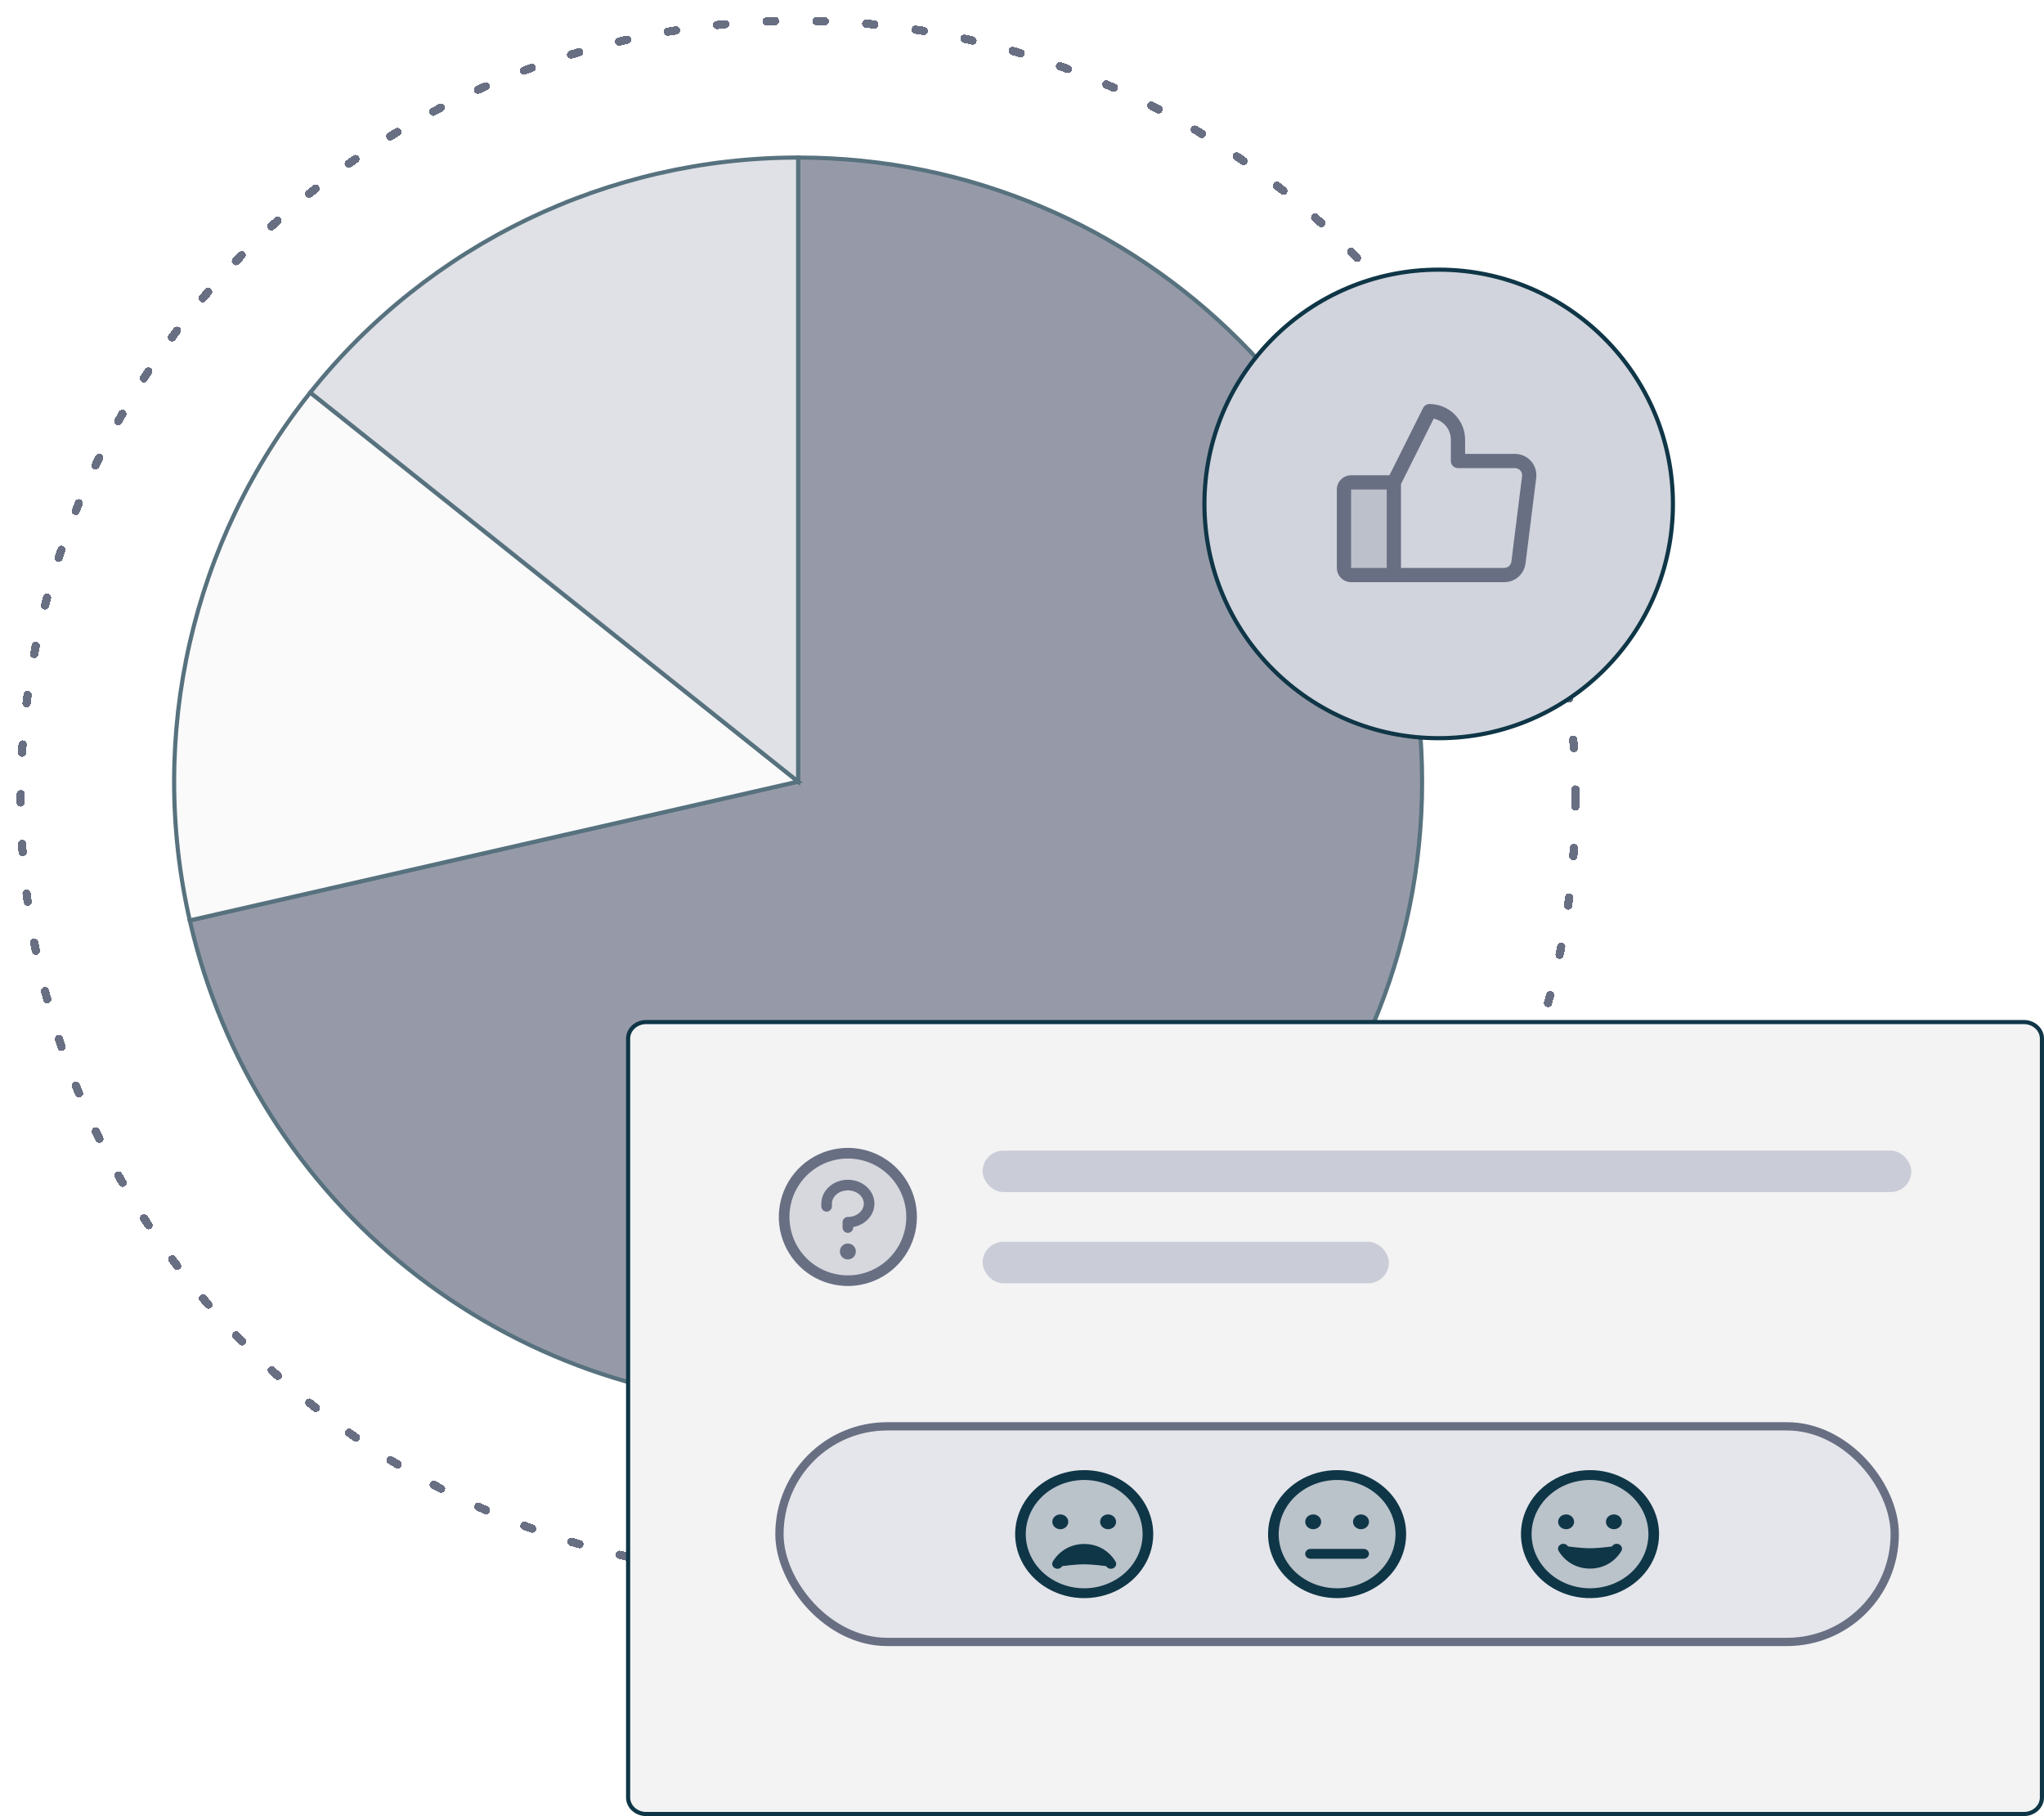 <svg width="493" height="438" viewBox="0 0 493 438" fill="none" xmlns="http://www.w3.org/2000/svg">
<g opacity="0.7">
<path d="M192.5 188.5V38C275.618 38 342.999 105.381 342.999 188.5C342.999 271.618 275.618 338.999 192.5 338.999C122.284 338.999 61.398 290.444 45.773 221.989L192.5 188.5Z" fill="#696F83" stroke="#0F3647"/>
<path d="M192.501 188.499L45.775 221.988C35.583 177.336 46.279 130.473 74.836 94.664L192.501 188.499Z" fill="#F8F8FA" stroke="#0F3647"/>
<path d="M192.505 188.5L74.84 94.665C103.396 58.856 146.704 38 192.505 38V188.5Z" fill="#D1D4DC" stroke="#0F3647"/>
</g>
<g filter="url(#filter0_d_16972_520)">
<circle cx="192.5" cy="188.5" r="187.5" stroke="#696F83" stroke-width="2" stroke-linecap="round" stroke-dasharray="2 10" shape-rendering="crispEdges"/>
</g>
<circle cx="347" cy="121.537" r="56.5" fill="#D1D4DC" stroke="#0F3647"/>
<path opacity="0.2" d="M336.188 116.344V138.688H325.875C325.419 138.688 324.982 138.506 324.66 138.184C324.337 137.862 324.156 137.425 324.156 136.969V118.062C324.156 117.607 324.337 117.169 324.66 116.847C324.982 116.525 325.419 116.344 325.875 116.344H336.188Z" fill="#696F83"/>
<path d="M369.273 111.213C368.789 110.665 368.194 110.226 367.528 109.925C366.861 109.624 366.138 109.469 365.406 109.469H353.375V106.031C353.375 103.752 352.47 101.566 350.858 99.955C349.246 98.343 347.06 97.438 344.781 97.438C344.462 97.437 344.149 97.526 343.877 97.694C343.605 97.862 343.386 98.102 343.243 98.387L335.126 114.625H325.875C324.963 114.625 324.089 114.987 323.444 115.632C322.8 116.276 322.438 117.151 322.438 118.062V136.969C322.438 137.88 322.8 138.755 323.444 139.399C324.089 140.044 324.963 140.406 325.875 140.406H362.828C364.084 140.407 365.297 139.949 366.24 139.118C367.182 138.287 367.789 137.141 367.946 135.895L370.524 115.27C370.615 114.543 370.551 113.806 370.335 113.107C370.12 112.407 369.758 111.762 369.273 111.213ZM325.875 118.062H334.469V136.969H325.875V118.062ZM367.112 114.84L364.534 135.465C364.482 135.88 364.279 136.262 363.965 136.539C363.651 136.816 363.247 136.969 362.828 136.969H337.906V116.75L345.793 100.974C346.962 101.208 348.014 101.84 348.769 102.762C349.525 103.684 349.938 104.839 349.938 106.031V111.188C349.938 111.643 350.119 112.081 350.441 112.403C350.763 112.725 351.2 112.906 351.656 112.906H365.406C365.65 112.906 365.891 112.958 366.114 113.058C366.336 113.159 366.534 113.305 366.696 113.488C366.857 113.671 366.978 113.886 367.049 114.119C367.121 114.352 367.143 114.598 367.112 114.84Z" fill="#696F83"/>
<path d="M488.168 437.5C490.515 437.5 492.5 435.742 492.5 433.52V250.48C492.5 248.237 490.491 246.5 488.168 246.5H155.832C153.485 246.5 151.5 248.258 151.5 250.48V433.52C151.5 435.763 153.509 437.5 155.832 437.5H488.168Z" fill="#F3F3F4" stroke="#0F3647"/>
<path opacity="0.2" d="M219.875 293.5C219.875 296.541 218.973 299.513 217.284 302.042C215.594 304.57 213.193 306.541 210.384 307.705C207.574 308.868 204.483 309.173 201.5 308.58C198.518 307.986 195.778 306.522 193.628 304.372C191.478 302.222 190.014 299.482 189.42 296.5C188.827 293.517 189.132 290.426 190.295 287.616C191.459 284.807 193.43 282.406 195.958 280.716C198.487 279.027 201.459 278.125 204.5 278.125C208.578 278.125 212.488 279.745 215.372 282.628C218.255 285.512 219.875 289.422 219.875 293.5Z" fill="#696F83"/>
<path d="M206.422 301.828C206.422 302.208 206.309 302.58 206.098 302.896C205.887 303.212 205.587 303.458 205.235 303.604C204.884 303.749 204.498 303.787 204.125 303.713C203.752 303.639 203.41 303.456 203.141 303.187C202.872 302.918 202.689 302.576 202.615 302.203C202.541 301.83 202.579 301.444 202.724 301.093C202.87 300.741 203.116 300.441 203.432 300.23C203.748 300.019 204.12 299.906 204.5 299.906C205.01 299.906 205.499 300.109 205.859 300.469C206.219 300.83 206.422 301.318 206.422 301.828ZM204.5 284.531C200.967 284.531 198.094 287.118 198.094 290.297V290.938C198.094 291.277 198.229 291.603 198.469 291.843C198.709 292.084 199.035 292.219 199.375 292.219C199.715 292.219 200.041 292.084 200.281 291.843C200.521 291.603 200.656 291.277 200.656 290.938V290.297C200.656 288.535 202.381 287.094 204.5 287.094C206.619 287.094 208.344 288.535 208.344 290.297C208.344 292.059 206.619 293.5 204.5 293.5C204.16 293.5 203.834 293.635 203.594 293.875C203.354 294.116 203.219 294.441 203.219 294.781V296.062C203.219 296.402 203.354 296.728 203.594 296.968C203.834 297.209 204.16 297.344 204.5 297.344C204.84 297.344 205.166 297.209 205.406 296.968C205.646 296.728 205.781 296.402 205.781 296.062V295.947C208.703 295.411 210.906 293.08 210.906 290.297C210.906 287.118 208.033 284.531 204.5 284.531ZM221.156 293.5C221.156 296.794 220.179 300.015 218.349 302.754C216.519 305.493 213.918 307.628 210.874 308.888C207.831 310.149 204.482 310.479 201.251 309.836C198.02 309.194 195.052 307.607 192.722 305.278C190.393 302.948 188.806 299.98 188.164 296.749C187.521 293.518 187.851 290.169 189.112 287.126C190.372 284.082 192.507 281.481 195.246 279.651C197.985 277.821 201.206 276.844 204.5 276.844C208.916 276.848 213.15 278.605 216.273 281.727C219.395 284.85 221.152 289.084 221.156 293.5ZM218.594 293.5C218.594 290.713 217.767 287.988 216.219 285.67C214.67 283.352 212.469 281.546 209.893 280.479C207.318 279.412 204.484 279.133 201.75 279.677C199.017 280.221 196.505 281.563 194.534 283.534C192.563 285.505 191.221 288.017 190.677 290.75C190.133 293.484 190.412 296.318 191.479 298.893C192.546 301.469 194.352 303.67 196.67 305.219C198.988 306.767 201.713 307.594 204.5 307.594C208.237 307.59 211.819 306.103 214.461 303.461C217.103 300.819 218.59 297.237 218.594 293.5Z" fill="#696F83"/>
<rect x="237" y="277.5" width="224" height="10" rx="5" fill="#CACDD7"/>
<rect x="237" y="299.5" width="98" height="10" rx="5" fill="#CACDD7"/>
<rect x="188" y="344" width="269" height="52" rx="26" fill="#E5E6EB" stroke="#696F83" stroke-width="2"/>
<path opacity="0.2" d="M276.875 370C276.875 372.818 275.973 375.573 274.284 377.917C272.594 380.26 270.193 382.087 267.384 383.165C264.574 384.244 261.483 384.526 258.5 383.976C255.518 383.426 252.778 382.069 250.628 380.076C248.478 378.083 247.014 375.544 246.42 372.78C245.827 370.016 246.132 367.151 247.295 364.547C248.459 361.943 250.43 359.717 252.958 358.152C255.487 356.586 258.459 355.75 261.5 355.75C265.578 355.75 269.488 357.251 272.372 359.924C275.255 362.596 276.875 366.221 276.875 370Z" fill="#0F3647"/>
<path d="M261.5 354.562C258.206 354.562 254.985 355.468 252.246 357.164C249.507 358.86 247.372 361.271 246.112 364.092C244.851 366.913 244.521 370.017 245.164 373.012C245.806 376.006 247.393 378.757 249.722 380.916C252.052 383.075 255.02 384.545 258.251 385.141C261.482 385.737 264.831 385.431 267.874 384.262C270.918 383.094 273.519 381.115 275.349 378.577C277.179 376.038 278.156 373.053 278.156 370C278.152 365.907 276.395 361.983 273.273 359.089C270.15 356.195 265.916 354.567 261.5 354.562ZM261.5 383.063C258.713 383.063 255.988 382.296 253.67 380.861C251.352 379.426 249.546 377.386 248.479 374.999C247.412 372.612 247.133 369.986 247.677 367.452C248.221 364.918 249.563 362.59 251.534 360.763C253.505 358.937 256.017 357.693 258.75 357.188C261.484 356.684 264.318 356.943 266.893 357.932C269.469 358.92 271.67 360.595 273.219 362.743C274.767 364.891 275.594 367.416 275.594 370C275.59 373.463 274.103 376.783 271.461 379.232C268.819 381.681 265.237 383.059 261.5 383.063ZM253.813 367.031C253.813 366.679 253.925 366.335 254.136 366.042C254.348 365.749 254.648 365.52 254.999 365.386C255.35 365.251 255.737 365.215 256.109 365.284C256.482 365.353 256.825 365.523 257.093 365.772C257.362 366.021 257.545 366.338 257.619 366.684C257.693 367.029 257.655 367.387 257.51 367.713C257.365 368.038 257.118 368.317 256.802 368.512C256.486 368.708 256.114 368.813 255.734 368.813C255.225 368.813 254.736 368.625 254.375 368.291C254.015 367.957 253.813 367.504 253.813 367.031ZM269.188 367.031C269.188 367.384 269.075 367.728 268.864 368.021C268.652 368.314 268.352 368.542 268.001 368.677C267.65 368.812 267.264 368.847 266.891 368.778C266.518 368.71 266.175 368.54 265.907 368.291C265.638 368.042 265.455 367.724 265.381 367.379C265.307 367.033 265.345 366.675 265.49 366.35C265.636 366.024 265.882 365.746 266.198 365.55C266.514 365.354 266.886 365.25 267.266 365.25C267.775 365.25 268.264 365.438 268.625 365.772C268.985 366.106 269.188 366.559 269.188 367.031Z" fill="#0F3647"/>
<path d="M269.197 376.976C269.169 376.818 269.107 376.666 269.014 376.531C267.366 373.889 264.628 372.375 261.5 372.375C258.372 372.375 255.633 373.891 253.985 376.531C253.892 376.666 253.83 376.818 253.802 376.976C253.774 377.134 253.781 377.295 253.822 377.451C253.863 377.606 253.938 377.753 254.041 377.881C254.145 378.009 254.276 378.116 254.425 378.196C254.575 378.277 254.74 378.328 254.912 378.347C255.083 378.366 255.257 378.353 255.423 378.309C255.589 378.264 255.744 378.189 255.878 378.087C256.011 377.986 256.202 377.719 256.202 377.719C256.202 377.719 259.278 377.283 261.5 377.283C263.721 377.283 266.798 377.719 266.798 377.719C266.798 377.719 266.988 377.986 267.122 378.087C267.255 378.189 267.41 378.264 267.576 378.309C267.742 378.353 267.916 378.366 268.087 378.347C268.259 378.328 268.425 378.277 268.574 378.196C268.724 378.116 268.854 378.009 268.958 377.881C269.062 377.753 269.136 377.606 269.177 377.451C269.219 377.295 269.225 377.134 269.197 376.976Z" fill="#0F3647"/>
<path opacity="0.2" d="M337.875 370C337.875 372.818 336.973 375.573 335.284 377.917C333.594 380.26 331.193 382.087 328.384 383.165C325.574 384.244 322.483 384.526 319.5 383.976C316.518 383.426 313.778 382.069 311.628 380.076C309.478 378.083 308.014 375.544 307.42 372.78C306.827 370.016 307.132 367.151 308.295 364.547C309.459 361.943 311.43 359.717 313.958 358.152C316.487 356.586 319.459 355.75 322.5 355.75C326.578 355.75 330.488 357.251 333.372 359.924C336.255 362.596 337.875 366.221 337.875 370Z" fill="#0F3647"/>
<path d="M322.5 354.562C319.206 354.562 315.985 355.468 313.246 357.164C310.507 358.86 308.372 361.271 307.112 364.092C305.851 366.913 305.521 370.017 306.164 373.012C306.806 376.006 308.393 378.757 310.722 380.916C313.052 383.075 316.02 384.545 319.251 385.141C322.482 385.737 325.831 385.431 328.874 384.262C331.918 383.094 334.519 381.115 336.349 378.577C338.179 376.038 339.156 373.053 339.156 370C339.152 365.907 337.395 361.983 334.273 359.089C331.15 356.195 326.916 354.567 322.5 354.562ZM322.5 383.062C319.713 383.062 316.988 382.296 314.67 380.861C312.352 379.426 310.546 377.386 309.479 374.999C308.412 372.612 308.133 369.986 308.677 367.452C309.221 364.918 310.563 362.59 312.534 360.763C314.505 358.937 317.017 357.693 319.75 357.188C322.484 356.684 325.318 356.943 327.893 357.932C330.469 358.92 332.67 360.595 334.219 362.743C335.767 364.891 336.594 367.416 336.594 370C336.59 373.463 335.103 376.783 332.461 379.232C329.819 381.681 326.237 383.059 322.5 383.062ZM330.188 374.75C330.188 375.065 330.053 375.367 329.812 375.59C329.572 375.812 329.246 375.938 328.906 375.938H316.094C315.754 375.938 315.428 375.812 315.188 375.59C314.947 375.367 314.813 375.065 314.813 374.75C314.813 374.435 314.947 374.133 315.188 373.91C315.428 373.688 315.754 373.562 316.094 373.562H328.906C329.246 373.562 329.572 373.688 329.812 373.91C330.053 374.133 330.188 374.435 330.188 374.75ZM314.813 367.031C314.813 366.679 314.925 366.335 315.136 366.042C315.348 365.749 315.648 365.52 315.999 365.386C316.35 365.251 316.737 365.215 317.109 365.284C317.482 365.353 317.825 365.523 318.093 365.772C318.362 366.021 318.545 366.338 318.619 366.684C318.693 367.029 318.655 367.387 318.51 367.713C318.365 368.038 318.118 368.317 317.802 368.512C317.486 368.708 317.114 368.812 316.734 368.812C316.225 368.812 315.736 368.625 315.375 368.291C315.015 367.957 314.813 367.504 314.813 367.031ZM330.188 367.031C330.188 367.384 330.075 367.728 329.864 368.021C329.652 368.314 329.352 368.542 329.001 368.677C328.65 368.812 328.264 368.847 327.891 368.778C327.518 368.71 327.175 368.54 326.907 368.291C326.638 368.042 326.455 367.724 326.381 367.379C326.307 367.033 326.345 366.675 326.49 366.35C326.636 366.024 326.882 365.746 327.198 365.55C327.514 365.354 327.886 365.25 328.266 365.25C328.775 365.25 329.264 365.438 329.625 365.772C329.985 366.106 330.188 366.559 330.188 367.031Z" fill="#0F3647"/>
<path opacity="0.2" d="M398.875 370C398.875 372.818 397.973 375.573 396.284 377.917C394.594 380.26 392.193 382.087 389.384 383.165C386.574 384.244 383.483 384.526 380.5 383.976C377.518 383.426 374.778 382.069 372.628 380.076C370.478 378.083 369.014 375.544 368.42 372.78C367.827 370.016 368.132 367.151 369.295 364.547C370.459 361.943 372.43 359.717 374.958 358.152C377.487 356.586 380.459 355.75 383.5 355.75C387.578 355.75 391.488 357.251 394.372 359.924C397.255 362.596 398.875 366.221 398.875 370Z" fill="#0F3647"/>
<path d="M383.5 354.562C380.206 354.562 376.985 355.468 374.246 357.164C371.507 358.86 369.372 361.271 368.112 364.092C366.851 366.913 366.521 370.017 367.164 373.012C367.806 376.006 369.393 378.757 371.722 380.916C374.052 383.075 377.02 384.545 380.251 385.141C383.482 385.737 386.831 385.431 389.874 384.262C392.918 383.094 395.519 381.115 397.349 378.577C399.179 376.038 400.156 373.053 400.156 370C400.152 365.907 398.395 361.983 395.273 359.089C392.15 356.195 387.916 354.567 383.5 354.562ZM383.5 383.063C380.713 383.063 377.988 382.296 375.67 380.861C373.352 379.426 371.546 377.386 370.479 374.999C369.412 372.612 369.133 369.986 369.677 367.452C370.221 364.918 371.563 362.59 373.534 360.763C375.505 358.937 378.017 357.693 380.75 357.188C383.484 356.684 386.318 356.943 388.893 357.932C391.469 358.92 393.67 360.595 395.219 362.743C396.767 364.891 397.594 367.416 397.594 370C397.59 373.463 396.103 376.783 393.461 379.232C390.819 381.681 387.237 383.059 383.5 383.063ZM375.813 367.031C375.813 366.679 375.925 366.335 376.136 366.042C376.348 365.749 376.648 365.52 376.999 365.386C377.35 365.251 377.737 365.215 378.109 365.284C378.482 365.353 378.825 365.523 379.093 365.772C379.362 366.021 379.545 366.338 379.619 366.684C379.693 367.029 379.655 367.387 379.51 367.713C379.365 368.038 379.118 368.317 378.802 368.512C378.486 368.708 378.114 368.813 377.734 368.813C377.225 368.813 376.736 368.625 376.375 368.291C376.015 367.957 375.813 367.504 375.813 367.031ZM391.188 367.031C391.188 367.384 391.075 367.728 390.864 368.021C390.652 368.314 390.352 368.542 390.001 368.677C389.65 368.812 389.264 368.847 388.891 368.778C388.518 368.71 388.175 368.54 387.907 368.291C387.638 368.042 387.455 367.724 387.381 367.379C387.307 367.033 387.345 366.675 387.49 366.35C387.636 366.024 387.882 365.746 388.198 365.55C388.514 365.354 388.886 365.25 389.266 365.25C389.775 365.25 390.264 365.438 390.625 365.772C390.985 366.106 391.188 366.559 391.188 367.031ZM391.015 374.156C389.367 376.797 386.628 378.313 383.5 378.313C380.372 378.313 377.633 376.798 375.985 374.156C375.893 374.021 375.831 373.87 375.802 373.712C375.774 373.554 375.781 373.392 375.822 373.237C375.863 373.081 375.938 372.935 376.042 372.807C376.145 372.679 376.276 372.571 376.426 372.491C376.575 372.411 376.741 372.36 376.912 372.34C377.084 372.321 377.258 372.334 377.424 372.379C377.59 372.423 377.744 372.499 377.878 372.6C378.012 372.701 378.202 372.969 378.202 372.969C378.202 372.969 381.279 373.404 383.5 373.404C385.721 373.404 388.798 372.969 388.798 372.969C388.798 372.969 388.988 372.701 389.122 372.6C389.256 372.499 389.41 372.423 389.576 372.379C389.742 372.334 389.916 372.321 390.088 372.34C390.259 372.36 390.425 372.411 390.574 372.491C390.724 372.571 390.855 372.679 390.958 372.807C391.062 372.935 391.137 373.081 391.178 373.237C391.219 373.392 391.226 373.554 391.198 373.712C391.169 373.87 391.107 374.021 391.015 374.156Z" fill="#0F3647"/>
<defs>
<filter id="filter0_d_16972_520" x="0" y="0" width="385" height="385" filterUnits="userSpaceOnUse" color-interpolation-filters="sRGB">
<feFlood flood-opacity="0" result="BackgroundImageFix"/>
<feColorMatrix in="SourceAlpha" type="matrix" values="0 0 0 0 0 0 0 0 0 0 0 0 0 0 0 0 0 0 127 0" result="hardAlpha"/>
<feOffset dy="4"/>
<feGaussianBlur stdDeviation="2"/>
<feComposite in2="hardAlpha" operator="out"/>
<feColorMatrix type="matrix" values="0 0 0 0 0 0 0 0 0 0 0 0 0 0 0 0 0 0 0.25 0"/>
<feBlend mode="normal" in2="BackgroundImageFix" result="effect1_dropShadow_16972_520"/>
<feBlend mode="normal" in="SourceGraphic" in2="effect1_dropShadow_16972_520" result="shape"/>
</filter>
</defs>
</svg>

